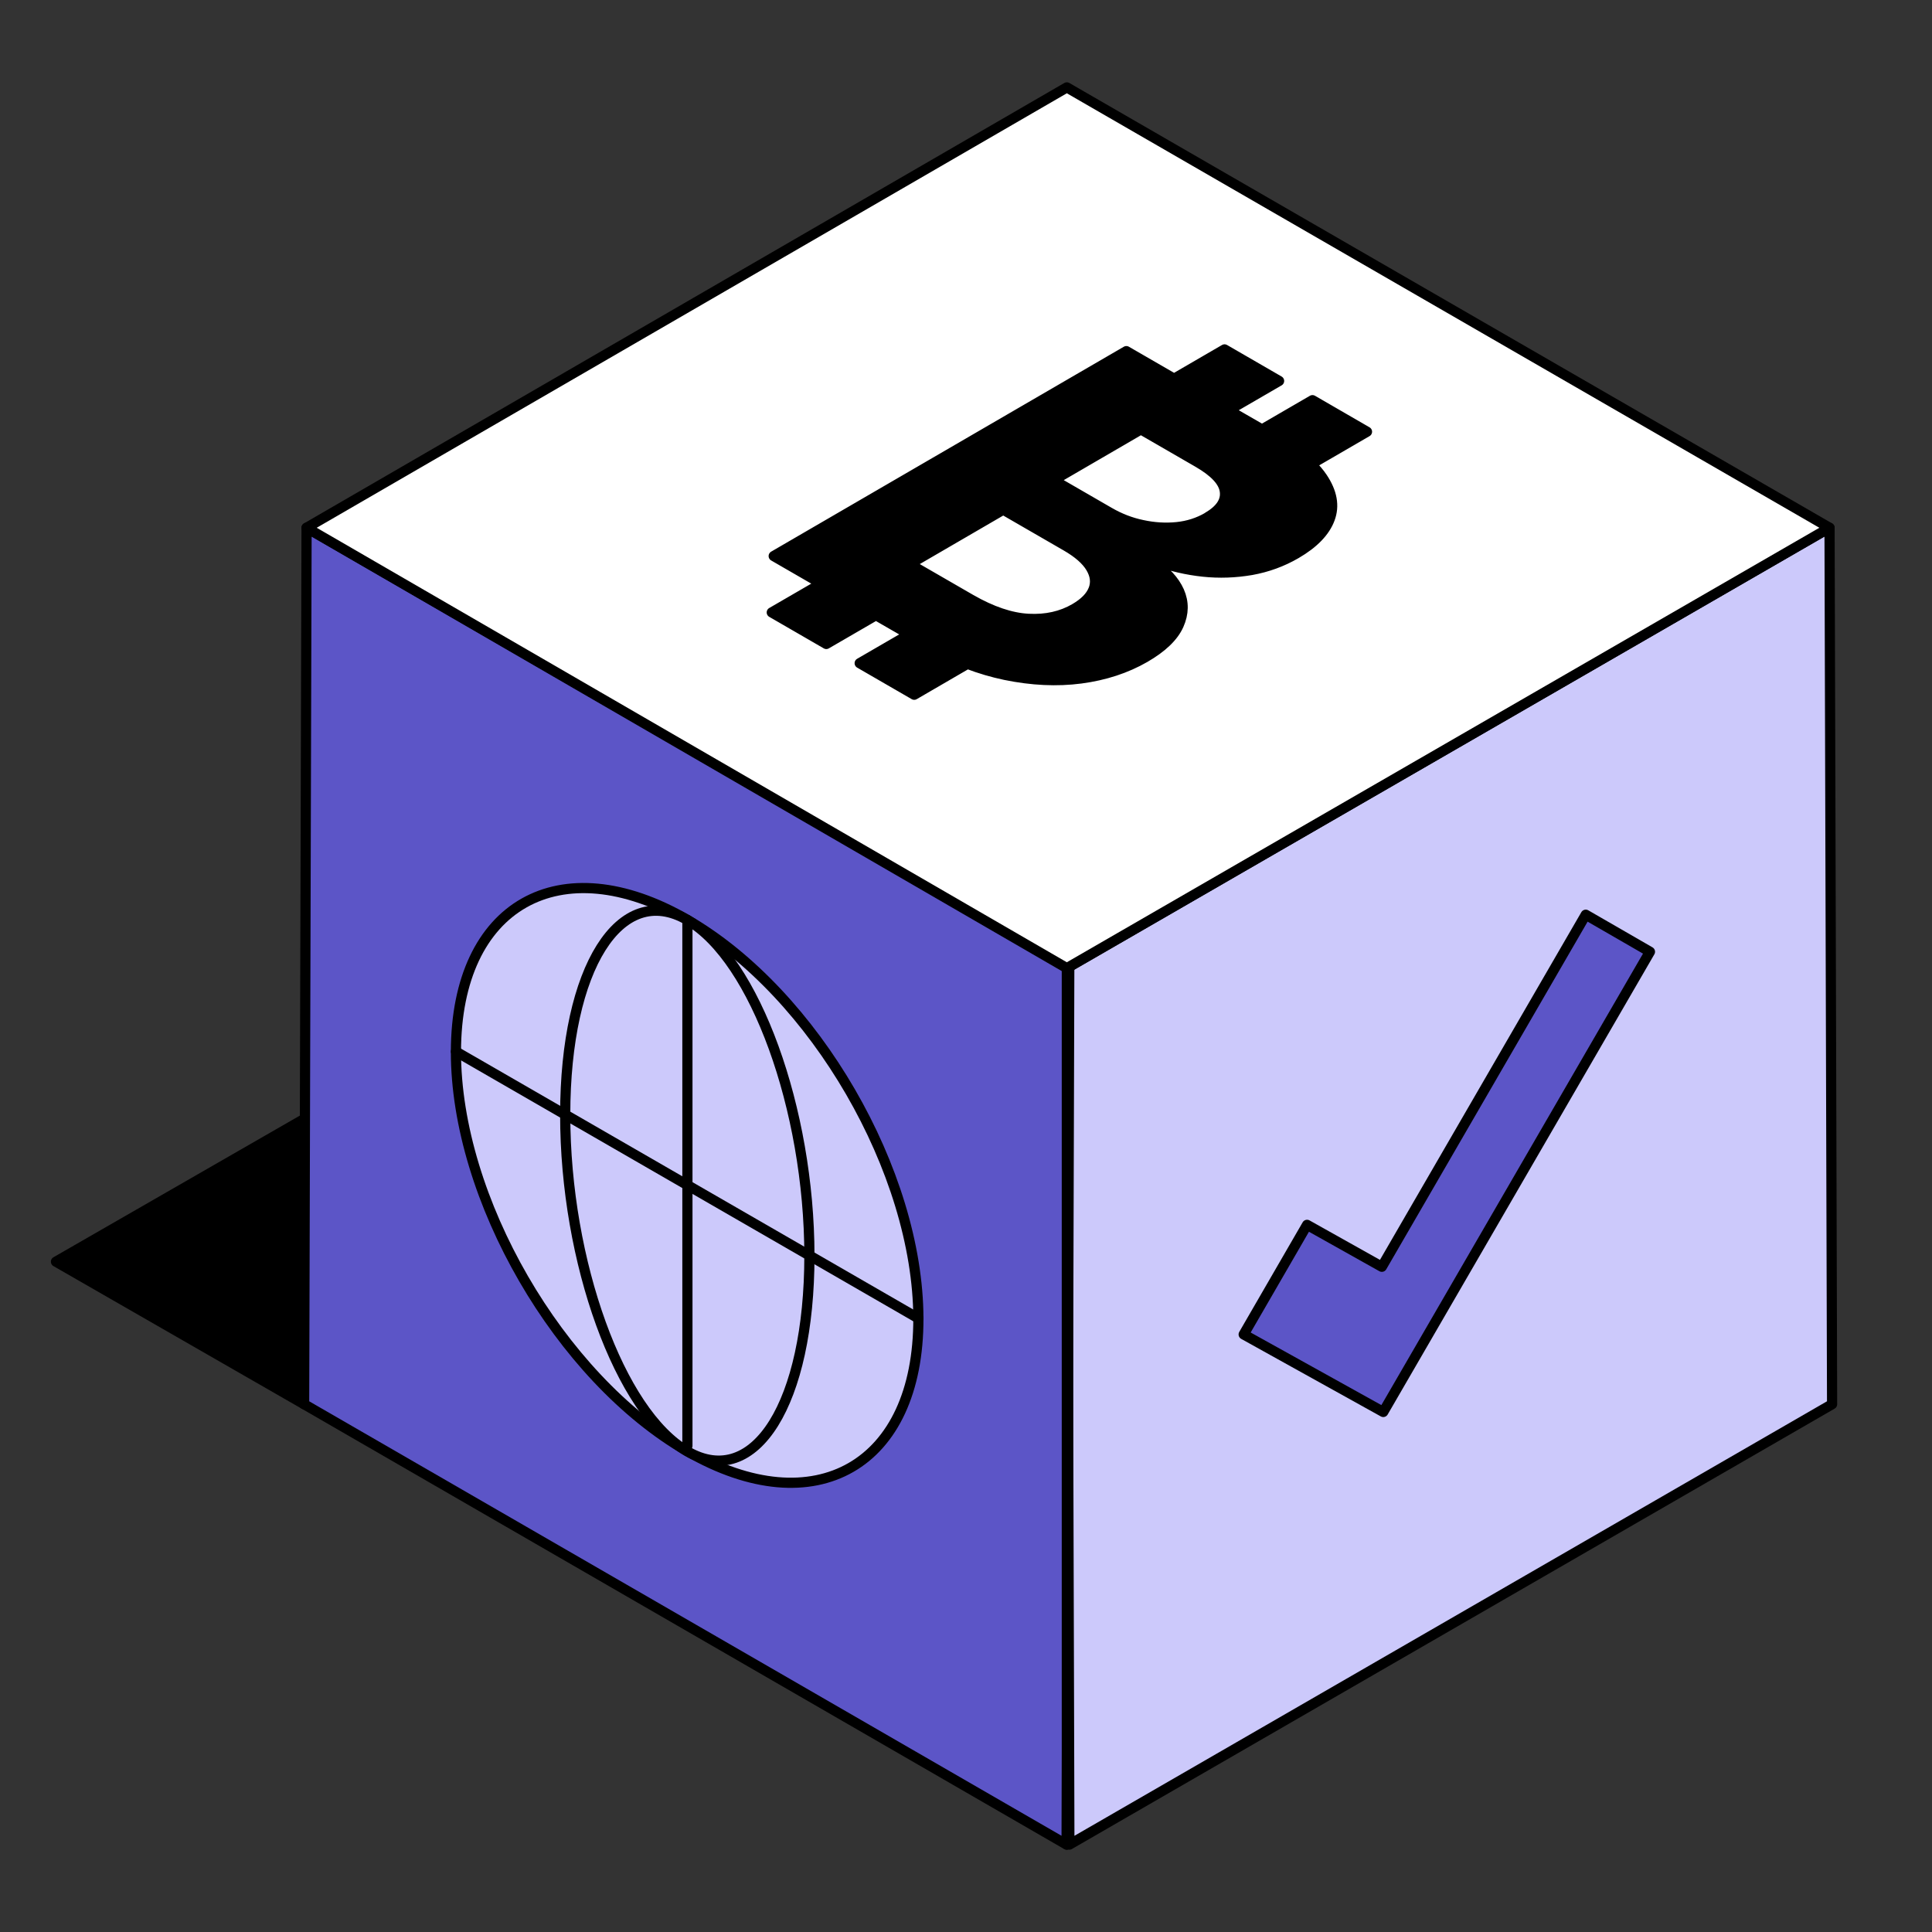 <?xml version="1.0" encoding="UTF-8"?> <svg xmlns="http://www.w3.org/2000/svg" id="Layer_1" viewBox="0 0 189.88 189.88"><rect x="0" y="0" width="189.88" height="189.88" fill="#333333" stroke="none"/><defs><style> .cls-1 { fill: #5c55c7; } .cls-1, .cls-2, .cls-3, .cls-4, .cls-5 { stroke: #000; stroke-linecap: round; stroke-linejoin: round; } .cls-2 { fill: #ccc9fb; } .cls-3 { fill: #fff; } .cls-4 { fill: none; } </style></defs><g><g><polygon class="cls-5" points="103.57 94.83 29.89 138.01 5.5 124 79.96 81.19 103.57 94.83"></polygon><g><path class="cls-2" d="M179.81,51.87l.25,86.14-74.96,43.28-.25-86.14,74.96-43.28Z"></path><path class="cls-1" d="M30.13,51.87l-.24,86.14,74.94,43.28.26-86.14L30.13,51.87Z"></path><path class="cls-3" d="M179.81,51.87l-74.96,43.28L30.13,51.87,104.85,8.59l74.96,43.28Z"></path><path class="cls-2" d="M90.26,129.57c.03,14.44-10.14,20.29-22.7,13.06-12.58-7.25-22.77-24.86-22.75-39.29.03-14.41,10.22-20.18,22.75-12.93,12.51,7.24,22.66,24.76,22.7,39.16Z"></path><path class="cls-2" d="M79.55,123.41c0,14.43-5.35,23.06-11.99,19.24-6.65-3.83-12.02-18.66-12.01-33.11,0-14.39,5.4-22.95,12.01-19.12,6.62,3.83,11.98,18.58,11.99,32.99Z"></path><path class="cls-4" d="M67.56,90.42v51.68"></path><path class="cls-4" d="M90.26,129.57l-45.45-26.22"></path></g></g><line class="cls-1" x1="104.85" y1="95.15" x2="104.85" y2="181.29"></line><polygon class="cls-1" points="135.95 138.77 122.23 131.15 128.46 120.38 135.81 124.5 155.85 89.9 162.16 93.54 135.95 138.77"></polygon></g><path class="cls-5" d="M128.84,45.63l5.51-3.2-5.36-3.1-4.96,2.88-3.28-1.89,4.96-2.88-5.36-3.1-4.96,2.88h0l-4.69-2.71-34.66,20.14,4.69,2.71-4.88,2.83,5.36,3.1,4.88-2.83,3.28,1.89-4.88,2.83,5.36,3.1,5.23-3.04c1.23.47,2.46.83,3.7,1.09,2.62.54,5.1.66,7.45.35,2.35-.31,4.45-1,6.29-2.06,1.71-.99,2.81-2.05,3.32-3.19s.52-2.24.05-3.31c-.48-1.07-1.35-2.01-2.62-2.81l.34-.2c1.49.54,3.03.9,4.63,1.07,1.59.17,3.18.11,4.75-.16,1.56-.28,3.02-.81,4.38-1.6,1.74-1.01,2.85-2.16,3.32-3.43.48-1.28.23-2.63-.73-4.06-.29-.43-.66-.87-1.1-1.31ZM107.47,57.93c-.27.7-.88,1.32-1.84,1.88-1.31.76-2.82,1.1-4.55,1.01-1.73-.09-3.61-.73-5.67-1.91l-6.01-3.47,9.2-5.35,6.18,3.57c1.18.68,1.99,1.39,2.43,2.13.44.74.53,1.45.26,2.15ZM118.69,50.84c-.91.53-1.93.86-3.04.97-1.11.11-2.24.04-3.39-.21-1.15-.24-2.22-.66-3.24-1.25l-5.47-3.16,8.58-4.99,5.61,3.24c1.63.94,2.52,1.89,2.64,2.85.13.96-.44,1.81-1.69,2.54Z"></path></svg> 